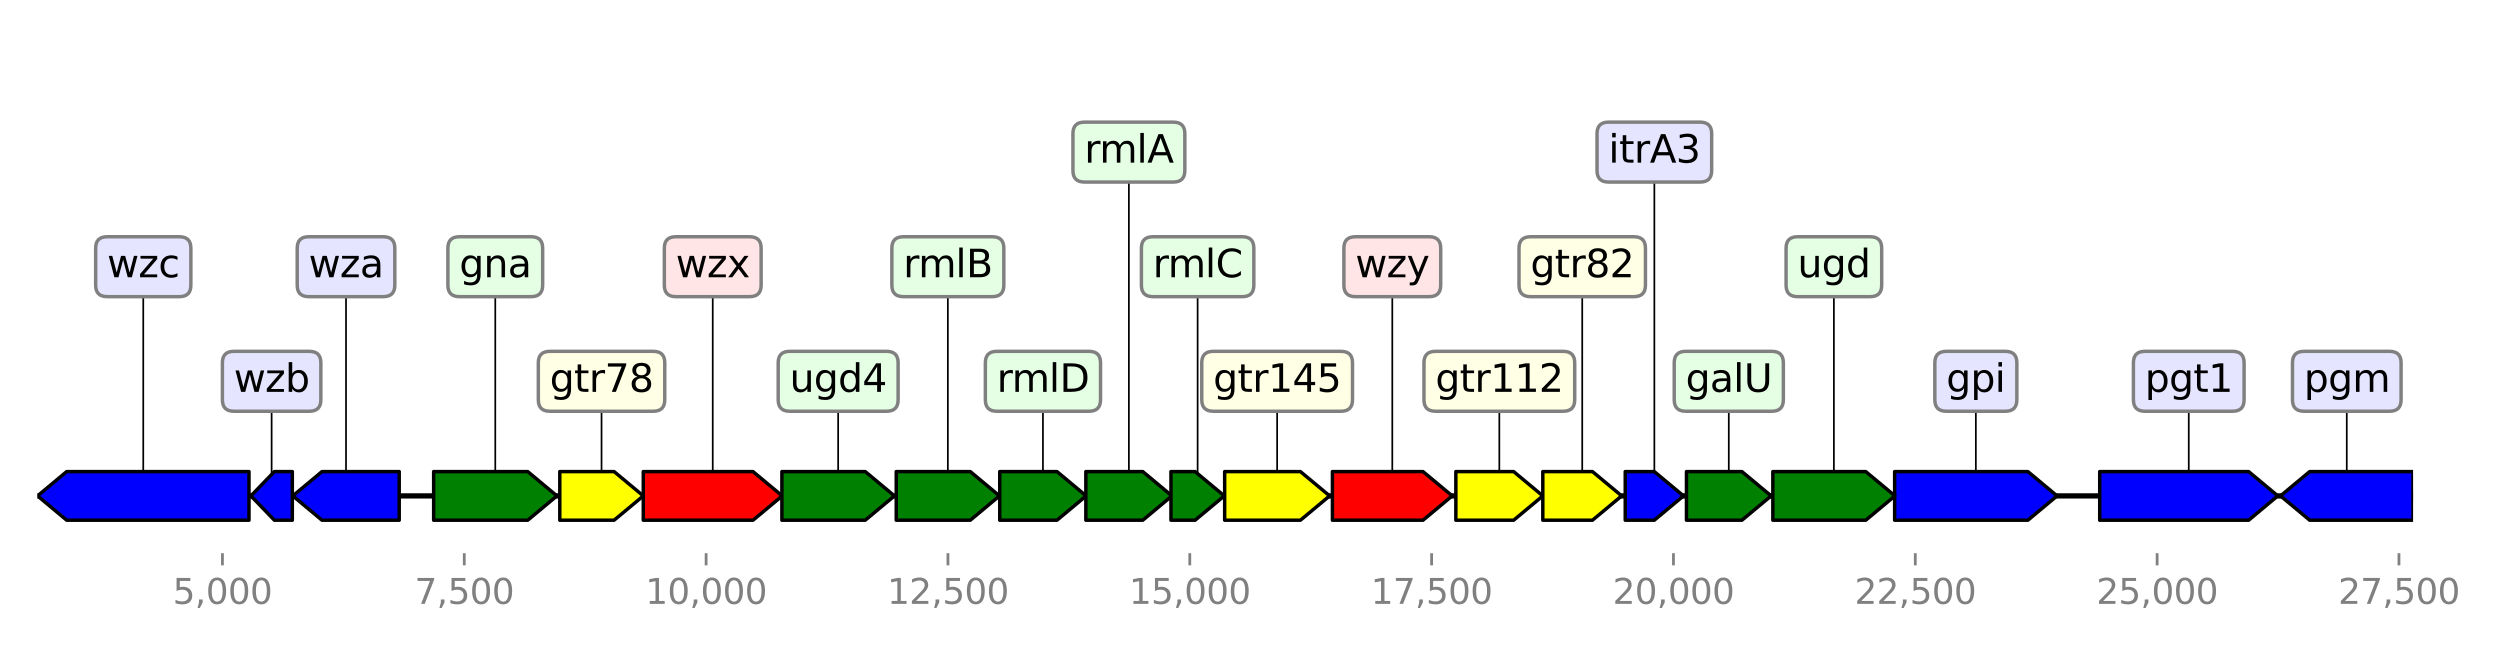 <?xml version="1.0" encoding="utf-8" standalone="no"?>
<!DOCTYPE svg PUBLIC "-//W3C//DTD SVG 1.1//EN"
  "http://www.w3.org/Graphics/SVG/1.1/DTD/svg11.dtd">
<svg height="187.2pt" version="1.1" viewBox="0 0 720 187.2" width="720pt" xmlns="http://www.w3.org/2000/svg" xmlns:xlink="http://www.w3.org/1999/xlink">
 <defs>
  <style type="text/css">*{stroke-linecap:butt;stroke-linejoin:round;}</style>
 </defs>
 <g id="figure_1">
  <g id="patch_1">
   <path d="M 0 187.2 
L 720 187.2 
L 720 0 
L 0 0 
z
" style="fill:#ffffff;"/>
  </g>
  <g id="axes_1">
   <g id="line2d_1">
    <path clip-path="url(#p42f3544dbc)" d="M 10.8 142.818 
L 694.963 142.818 
" style="fill:none;stroke:#000000;stroke-linecap:square;stroke-width:1.5;"/>
   </g>
   <g id="line2d_2">
    <path clip-path="url(#p42f3544dbc)" d="M 41.259 76.809 
L 41.259 142.818 
" style="fill:none;stroke:#000000;stroke-linecap:square;stroke-width:0.5;"/>
   </g>
   <g id="line2d_3">
    <path clip-path="url(#p42f3544dbc)" d="M 630.362 109.813 
L 630.362 142.818 
" style="fill:none;stroke:#000000;stroke-linecap:square;stroke-width:0.5;"/>
   </g>
   <g id="line2d_4">
    <path clip-path="url(#p42f3544dbc)" d="M 569.043 109.813 
L 569.043 142.818 
" style="fill:none;stroke:#000000;stroke-linecap:square;stroke-width:0.5;"/>
   </g>
   <g id="line2d_5">
    <path clip-path="url(#p42f3544dbc)" d="M 205.268 76.809 
L 205.268 142.818 
" style="fill:none;stroke:#000000;stroke-linecap:square;stroke-width:0.5;"/>
   </g>
   <g id="line2d_6">
    <path clip-path="url(#p42f3544dbc)" d="M 675.871 109.813 
L 675.871 142.818 
" style="fill:none;stroke:#000000;stroke-linecap:square;stroke-width:0.5;"/>
   </g>
   <g id="line2d_7">
    <path clip-path="url(#p42f3544dbc)" d="M 142.64 76.809 
L 142.64 142.818 
" style="fill:none;stroke:#000000;stroke-linecap:square;stroke-width:0.5;"/>
   </g>
   <g id="line2d_8">
    <path clip-path="url(#p42f3544dbc)" d="M 528.16 76.809 
L 528.16 142.818 
" style="fill:none;stroke:#000000;stroke-linecap:square;stroke-width:0.5;"/>
   </g>
   <g id="line2d_9">
    <path clip-path="url(#p42f3544dbc)" d="M 400.981 76.809 
L 400.981 142.818 
" style="fill:none;stroke:#000000;stroke-linecap:square;stroke-width:0.5;"/>
   </g>
   <g id="line2d_10">
    <path clip-path="url(#p42f3544dbc)" d="M 241.388 109.813 
L 241.388 142.818 
" style="fill:none;stroke:#000000;stroke-linecap:square;stroke-width:0.5;"/>
   </g>
   <g id="line2d_11">
    <path clip-path="url(#p42f3544dbc)" d="M 99.652 76.809 
L 99.652 142.818 
" style="fill:none;stroke:#000000;stroke-linecap:square;stroke-width:0.5;"/>
   </g>
   <g id="line2d_12">
    <path clip-path="url(#p42f3544dbc)" d="M 367.814 109.813 
L 367.814 142.818 
" style="fill:none;stroke:#000000;stroke-linecap:square;stroke-width:0.5;"/>
   </g>
   <g id="line2d_13">
    <path clip-path="url(#p42f3544dbc)" d="M 272.98 76.809 
L 272.98 142.818 
" style="fill:none;stroke:#000000;stroke-linecap:square;stroke-width:0.5;"/>
   </g>
   <g id="line2d_14">
    <path clip-path="url(#p42f3544dbc)" d="M 431.807 109.813 
L 431.807 142.818 
" style="fill:none;stroke:#000000;stroke-linecap:square;stroke-width:0.5;"/>
   </g>
   <g id="line2d_15">
    <path clip-path="url(#p42f3544dbc)" d="M 300.366 109.813 
L 300.366 142.818 
" style="fill:none;stroke:#000000;stroke-linecap:square;stroke-width:0.5;"/>
   </g>
   <g id="line2d_16">
    <path clip-path="url(#p42f3544dbc)" d="M 325.119 43.804 
L 325.119 142.818 
" style="fill:none;stroke:#000000;stroke-linecap:square;stroke-width:0.5;"/>
   </g>
   <g id="line2d_17">
    <path clip-path="url(#p42f3544dbc)" d="M 497.89 109.813 
L 497.89 142.818 
" style="fill:none;stroke:#000000;stroke-linecap:square;stroke-width:0.5;"/>
   </g>
   <g id="line2d_18">
    <path clip-path="url(#p42f3544dbc)" d="M 173.243 109.813 
L 173.243 142.818 
" style="fill:none;stroke:#000000;stroke-linecap:square;stroke-width:0.5;"/>
   </g>
   <g id="line2d_19">
    <path clip-path="url(#p42f3544dbc)" d="M 455.683 76.809 
L 455.683 142.818 
" style="fill:none;stroke:#000000;stroke-linecap:square;stroke-width:0.5;"/>
   </g>
   <g id="line2d_20">
    <path clip-path="url(#p42f3544dbc)" d="M 476.452 43.804 
L 476.452 142.818 
" style="fill:none;stroke:#000000;stroke-linecap:square;stroke-width:0.5;"/>
   </g>
   <g id="line2d_21">
    <path clip-path="url(#p42f3544dbc)" d="M 344.914 76.809 
L 344.914 142.818 
" style="fill:none;stroke:#000000;stroke-linecap:square;stroke-width:0.5;"/>
   </g>
   <g id="line2d_22">
    <path clip-path="url(#p42f3544dbc)" d="M 78.228 109.813 
L 78.228 142.818 
" style="fill:none;stroke:#000000;stroke-linecap:square;stroke-width:0.5;"/>
   </g>
   <g id="patch_2">
    <path clip-path="url(#p42f3544dbc)" d="M 71.709 149.818 
Q 45.457 149.818 19.205 149.818 
L 19.205 149.818 
Q 15.007 146.318 10.808 142.818 
Q 15.007 139.318 19.205 135.818 
L 19.205 135.818 
Q 45.457 135.818 71.709 135.818 
L 71.709 149.818 
z
" style="fill:#0000ff;stroke:#000000;stroke-linecap:round;"/>
   </g>
   <g id="patch_3">
    <path clip-path="url(#p42f3544dbc)" d="M 604.718 135.818 
Q 626.163 135.818 647.608 135.818 
L 647.608 135.818 
Q 651.807 139.318 656.007 142.818 
Q 651.807 146.318 647.608 149.818 
L 647.608 149.818 
Q 626.163 149.818 604.718 149.818 
L 604.718 135.818 
z
" style="fill:#0000ff;stroke:#000000;stroke-linecap:round;"/>
   </g>
   <g id="patch_4">
    <path clip-path="url(#p42f3544dbc)" d="M 545.655 135.818 
Q 564.842 135.818 584.029 135.818 
L 584.029 135.818 
Q 588.23 139.318 592.431 142.818 
Q 588.23 146.318 584.029 149.818 
L 584.029 149.818 
Q 564.842 149.818 545.655 149.818 
L 545.655 135.818 
z
" style="fill:#0000ff;stroke:#000000;stroke-linecap:round;"/>
   </g>
   <g id="patch_5">
    <path clip-path="url(#p42f3544dbc)" d="M 185.265 135.818 
Q 201.065 135.818 216.866 135.818 
L 216.866 135.818 
Q 221.069 139.318 225.271 142.818 
Q 221.069 146.318 216.866 149.818 
L 216.866 149.818 
Q 201.065 149.818 185.265 149.818 
L 185.265 135.818 
z
" style="fill:#ff0000;stroke:#000000;stroke-linecap:round;"/>
   </g>
   <g id="patch_6">
    <path clip-path="url(#p42f3544dbc)" d="M 694.955 149.818 
Q 680.071 149.818 665.187 149.818 
L 665.187 149.818 
Q 660.987 146.318 656.787 142.818 
Q 660.987 139.318 665.187 135.818 
L 665.187 135.818 
Q 680.071 135.818 694.955 135.818 
L 694.955 149.818 
z
" style="fill:#0000ff;stroke:#000000;stroke-linecap:round;"/>
   </g>
   <g id="patch_7">
    <path clip-path="url(#p42f3544dbc)" d="M 124.893 135.818 
Q 138.439 135.818 151.985 135.818 
L 151.985 135.818 
Q 156.186 139.318 160.386 142.818 
Q 156.186 146.318 151.985 149.818 
L 151.985 149.818 
Q 138.439 149.818 124.893 149.818 
L 124.893 135.818 
z
" style="fill:#008000;stroke:#000000;stroke-linecap:round;"/>
   </g>
   <g id="patch_8">
    <path clip-path="url(#p42f3544dbc)" d="M 510.58 135.818 
Q 523.96 135.818 537.34 135.818 
L 537.34 135.818 
Q 541.539 139.318 545.739 142.818 
Q 541.539 146.318 537.34 149.818 
L 537.34 149.818 
Q 523.96 149.818 510.58 149.818 
L 510.58 135.818 
z
" style="fill:#008000;stroke:#000000;stroke-linecap:round;"/>
   </g>
   <g id="patch_9">
    <path clip-path="url(#p42f3544dbc)" d="M 383.736 135.818 
Q 396.781 135.818 409.827 135.818 
L 409.827 135.818 
Q 414.026 139.318 418.226 142.818 
Q 414.026 146.318 409.827 149.818 
L 409.827 149.818 
Q 396.781 149.818 383.736 149.818 
L 383.736 135.818 
z
" style="fill:#ff0000;stroke:#000000;stroke-linecap:round;"/>
   </g>
   <g id="patch_10">
    <path clip-path="url(#p42f3544dbc)" d="M 225.187 135.818 
Q 237.189 135.818 249.191 135.818 
L 249.191 135.818 
Q 253.39 139.318 257.588 142.818 
Q 253.39 146.318 249.191 149.818 
L 249.191 149.818 
Q 237.189 149.818 225.187 149.818 
L 225.187 135.818 
z
" style="fill:#008000;stroke:#000000;stroke-linecap:round;"/>
   </g>
   <g id="patch_11">
    <path clip-path="url(#p42f3544dbc)" d="M 114.975 149.818 
Q 103.852 149.818 92.728 149.818 
L 92.728 149.818 
Q 88.529 146.318 84.33 142.818 
Q 88.529 139.318 92.728 135.818 
L 92.728 135.818 
Q 103.852 135.818 114.975 135.818 
L 114.975 149.818 
z
" style="fill:#0000ff;stroke:#000000;stroke-linecap:round;"/>
   </g>
   <g id="patch_12">
    <path clip-path="url(#p42f3544dbc)" d="M 352.7 135.818 
Q 363.613 135.818 374.526 135.818 
L 374.526 135.818 
Q 378.727 139.318 382.928 142.818 
Q 378.727 146.318 374.526 149.818 
L 374.526 149.818 
Q 363.613 149.818 352.7 149.818 
L 352.7 135.818 
z
" style="fill:#ffff00;stroke:#000000;stroke-linecap:round;"/>
   </g>
   <g id="patch_13">
    <path clip-path="url(#p42f3544dbc)" d="M 258.117 135.818 
Q 268.78 135.818 279.443 135.818 
L 279.443 135.818 
Q 283.643 139.318 287.843 142.818 
Q 283.643 146.318 279.443 149.818 
L 279.443 149.818 
Q 268.78 149.818 258.117 149.818 
L 258.117 135.818 
z
" style="fill:#008000;stroke:#000000;stroke-linecap:round;"/>
   </g>
   <g id="patch_14">
    <path clip-path="url(#p42f3544dbc)" d="M 419.285 135.818 
Q 427.608 135.818 435.932 135.818 
L 435.932 135.818 
Q 440.131 139.318 444.33 142.818 
Q 440.131 146.318 435.932 149.818 
L 435.932 149.818 
Q 427.608 149.818 419.285 149.818 
L 419.285 135.818 
z
" style="fill:#ffff00;stroke:#000000;stroke-linecap:round;"/>
   </g>
   <g id="patch_15">
    <path clip-path="url(#p42f3544dbc)" d="M 287.927 135.818 
Q 296.168 135.818 304.408 135.818 
L 304.408 135.818 
Q 308.607 139.318 312.806 142.818 
Q 308.607 146.318 304.408 149.818 
L 304.408 149.818 
Q 296.168 149.818 287.927 149.818 
L 287.927 135.818 
z
" style="fill:#008000;stroke:#000000;stroke-linecap:round;"/>
   </g>
   <g id="patch_16">
    <path clip-path="url(#p42f3544dbc)" d="M 312.722 135.818 
Q 320.92 135.818 329.118 135.818 
L 329.118 135.818 
Q 333.317 139.318 337.517 142.818 
Q 333.317 146.318 329.118 149.818 
L 329.118 149.818 
Q 320.92 149.818 312.722 149.818 
L 312.722 135.818 
z
" style="fill:#008000;stroke:#000000;stroke-linecap:round;"/>
   </g>
   <g id="patch_17">
    <path clip-path="url(#p42f3544dbc)" d="M 485.702 135.818 
Q 493.69 135.818 501.678 135.818 
L 501.678 135.818 
Q 505.879 139.318 510.079 142.818 
Q 505.879 146.318 501.678 149.818 
L 501.678 149.818 
Q 493.69 149.818 485.702 149.818 
L 485.702 135.818 
z
" style="fill:#008000;stroke:#000000;stroke-linecap:round;"/>
   </g>
   <g id="patch_18">
    <path clip-path="url(#p42f3544dbc)" d="M 161.222 135.818 
Q 169.042 135.818 176.862 135.818 
L 176.862 135.818 
Q 181.063 139.318 185.265 142.818 
Q 181.063 146.318 176.862 149.818 
L 176.862 149.818 
Q 169.042 149.818 161.222 149.818 
L 161.222 135.818 
z
" style="fill:#ffff00;stroke:#000000;stroke-linecap:round;"/>
   </g>
   <g id="patch_19">
    <path clip-path="url(#p42f3544dbc)" d="M 444.33 135.818 
Q 451.483 135.818 458.635 135.818 
L 458.635 135.818 
Q 462.835 139.318 467.036 142.818 
Q 462.835 146.318 458.635 149.818 
L 458.635 149.818 
Q 451.483 149.818 444.33 149.818 
L 444.33 135.818 
z
" style="fill:#ffff00;stroke:#000000;stroke-linecap:round;"/>
   </g>
   <g id="patch_20">
    <path clip-path="url(#p42f3544dbc)" d="M 468.067 135.818 
Q 472.253 135.818 476.44 135.818 
L 476.44 135.818 
Q 480.639 139.318 484.838 142.818 
Q 480.639 146.318 476.44 149.818 
L 476.44 149.818 
Q 472.253 149.818 468.067 149.818 
L 468.067 135.818 
z
" style="fill:#0000ff;stroke:#000000;stroke-linecap:round;"/>
   </g>
   <g id="patch_21">
    <path clip-path="url(#p42f3544dbc)" d="M 337.238 135.818 
Q 340.714 135.818 344.19 135.818 
L 344.19 135.818 
Q 348.39 139.318 352.589 142.818 
Q 348.39 146.318 344.19 149.818 
L 344.19 149.818 
Q 340.714 149.818 337.238 149.818 
L 337.238 135.818 
z
" style="fill:#008000;stroke:#000000;stroke-linecap:round;"/>
   </g>
   <g id="patch_22">
    <path clip-path="url(#p42f3544dbc)" d="M 84.19 149.818 
Q 81.604 149.818 79.017 149.818 
L 79.017 149.818 
Q 75.642 146.318 72.266 142.818 
Q 75.642 139.318 79.017 135.818 
L 79.017 135.818 
Q 81.604 135.818 84.19 135.818 
L 84.19 149.818 
z
" style="fill:#0000ff;stroke:#000000;stroke-linecap:round;"/>
   </g>
   <g id="matplotlib.axis_1">
    <g id="xtick_1">
     <g id="line2d_23">
      <defs>
       <path d="M 0 0 
L 0 3.5 
" id="m1ce7885d7c" style="stroke:#808080;stroke-width:0.8;"/>
      </defs>
      <g>
       <use style="fill:#808080;stroke:#808080;stroke-width:0.8;" x="64.062" xlink:href="#m1ce7885d7c" y="159.32"/>
      </g>
     </g>
     <g id="text_1">
      <!-- 5,000 -->
      <g style="fill:#808080;" transform="translate(49.748 173.918)scale(0.1 -0.1)">
       <defs>
        <path d="M 691 4666 
L 3169 4666 
L 3169 4134 
L 1269 4134 
L 1269 2991 
Q 1406 3038 1543 3061 
Q 1681 3084 1819 3084 
Q 2600 3084 3056 2656 
Q 3513 2228 3513 1497 
Q 3513 744 3044 326 
Q 2575 -91 1722 -91 
Q 1428 -91 1123 -41 
Q 819 9 494 109 
L 494 744 
Q 775 591 1075 516 
Q 1375 441 1709 441 
Q 2250 441 2565 725 
Q 2881 1009 2881 1497 
Q 2881 1984 2565 2268 
Q 2250 2553 1709 2553 
Q 1456 2553 1204 2497 
Q 953 2441 691 2322 
L 691 4666 
z
" id="DejaVuSans-35" transform="scale(0.016)"/>
        <path d="M 750 794 
L 1409 794 
L 1409 256 
L 897 -744 
L 494 -744 
L 750 256 
L 750 794 
z
" id="DejaVuSans-2c" transform="scale(0.016)"/>
        <path d="M 2034 4250 
Q 1547 4250 1301 3770 
Q 1056 3291 1056 2328 
Q 1056 1369 1301 889 
Q 1547 409 2034 409 
Q 2525 409 2770 889 
Q 3016 1369 3016 2328 
Q 3016 3291 2770 3770 
Q 2525 4250 2034 4250 
z
M 2034 4750 
Q 2819 4750 3233 4129 
Q 3647 3509 3647 2328 
Q 3647 1150 3233 529 
Q 2819 -91 2034 -91 
Q 1250 -91 836 529 
Q 422 1150 422 2328 
Q 422 3509 836 4129 
Q 1250 4750 2034 4750 
z
" id="DejaVuSans-30" transform="scale(0.016)"/>
       </defs>
       <use xlink:href="#DejaVuSans-35"/>
       <use x="63.623" xlink:href="#DejaVuSans-2c"/>
       <use x="95.41" xlink:href="#DejaVuSans-30"/>
       <use x="159.033" xlink:href="#DejaVuSans-30"/>
       <use x="222.656" xlink:href="#DejaVuSans-30"/>
      </g>
     </g>
    </g>
    <g id="xtick_2">
     <g id="line2d_24">
      <g>
       <use style="fill:#808080;stroke:#808080;stroke-width:0.8;" x="133.711" xlink:href="#m1ce7885d7c" y="159.32"/>
      </g>
     </g>
     <g id="text_2">
      <!-- 7,500 -->
      <g style="fill:#808080;" transform="translate(119.397 173.918)scale(0.1 -0.1)">
       <defs>
        <path d="M 525 4666 
L 3525 4666 
L 3525 4397 
L 1831 0 
L 1172 0 
L 2766 4134 
L 525 4134 
L 525 4666 
z
" id="DejaVuSans-37" transform="scale(0.016)"/>
       </defs>
       <use xlink:href="#DejaVuSans-37"/>
       <use x="63.623" xlink:href="#DejaVuSans-2c"/>
       <use x="95.41" xlink:href="#DejaVuSans-35"/>
       <use x="159.033" xlink:href="#DejaVuSans-30"/>
       <use x="222.656" xlink:href="#DejaVuSans-30"/>
      </g>
     </g>
    </g>
    <g id="xtick_3">
     <g id="line2d_25">
      <g>
       <use style="fill:#808080;stroke:#808080;stroke-width:0.8;" x="203.359" xlink:href="#m1ce7885d7c" y="159.32"/>
      </g>
     </g>
     <g id="text_3">
      <!-- 10,000 -->
      <g style="fill:#808080;" transform="translate(185.864 173.918)scale(0.1 -0.1)">
       <defs>
        <path d="M 794 531 
L 1825 531 
L 1825 4091 
L 703 3866 
L 703 4441 
L 1819 4666 
L 2450 4666 
L 2450 531 
L 3481 531 
L 3481 0 
L 794 0 
L 794 531 
z
" id="DejaVuSans-31" transform="scale(0.016)"/>
       </defs>
       <use xlink:href="#DejaVuSans-31"/>
       <use x="63.623" xlink:href="#DejaVuSans-30"/>
       <use x="127.246" xlink:href="#DejaVuSans-2c"/>
       <use x="159.033" xlink:href="#DejaVuSans-30"/>
       <use x="222.656" xlink:href="#DejaVuSans-30"/>
       <use x="286.279" xlink:href="#DejaVuSans-30"/>
      </g>
     </g>
    </g>
    <g id="xtick_4">
     <g id="line2d_26">
      <g>
       <use style="fill:#808080;stroke:#808080;stroke-width:0.8;" x="273.008" xlink:href="#m1ce7885d7c" y="159.32"/>
      </g>
     </g>
     <g id="text_4">
      <!-- 12,500 -->
      <g style="fill:#808080;" transform="translate(255.513 173.918)scale(0.1 -0.1)">
       <defs>
        <path d="M 1228 531 
L 3431 531 
L 3431 0 
L 469 0 
L 469 531 
Q 828 903 1448 1529 
Q 2069 2156 2228 2338 
Q 2531 2678 2651 2914 
Q 2772 3150 2772 3378 
Q 2772 3750 2511 3984 
Q 2250 4219 1831 4219 
Q 1534 4219 1204 4116 
Q 875 4013 500 3803 
L 500 4441 
Q 881 4594 1212 4672 
Q 1544 4750 1819 4750 
Q 2544 4750 2975 4387 
Q 3406 4025 3406 3419 
Q 3406 3131 3298 2873 
Q 3191 2616 2906 2266 
Q 2828 2175 2409 1742 
Q 1991 1309 1228 531 
z
" id="DejaVuSans-32" transform="scale(0.016)"/>
       </defs>
       <use xlink:href="#DejaVuSans-31"/>
       <use x="63.623" xlink:href="#DejaVuSans-32"/>
       <use x="127.246" xlink:href="#DejaVuSans-2c"/>
       <use x="159.033" xlink:href="#DejaVuSans-35"/>
       <use x="222.656" xlink:href="#DejaVuSans-30"/>
       <use x="286.279" xlink:href="#DejaVuSans-30"/>
      </g>
     </g>
    </g>
    <g id="xtick_5">
     <g id="line2d_27">
      <g>
       <use style="fill:#808080;stroke:#808080;stroke-width:0.8;" x="342.657" xlink:href="#m1ce7885d7c" y="159.32"/>
      </g>
     </g>
     <g id="text_5">
      <!-- 15,000 -->
      <g style="fill:#808080;" transform="translate(325.162 173.918)scale(0.1 -0.1)">
       <use xlink:href="#DejaVuSans-31"/>
       <use x="63.623" xlink:href="#DejaVuSans-35"/>
       <use x="127.246" xlink:href="#DejaVuSans-2c"/>
       <use x="159.033" xlink:href="#DejaVuSans-30"/>
       <use x="222.656" xlink:href="#DejaVuSans-30"/>
       <use x="286.279" xlink:href="#DejaVuSans-30"/>
      </g>
     </g>
    </g>
    <g id="xtick_6">
     <g id="line2d_28">
      <g>
       <use style="fill:#808080;stroke:#808080;stroke-width:0.8;" x="412.306" xlink:href="#m1ce7885d7c" y="159.32"/>
      </g>
     </g>
     <g id="text_6">
      <!-- 17,500 -->
      <g style="fill:#808080;" transform="translate(394.81 173.918)scale(0.1 -0.1)">
       <use xlink:href="#DejaVuSans-31"/>
       <use x="63.623" xlink:href="#DejaVuSans-37"/>
       <use x="127.246" xlink:href="#DejaVuSans-2c"/>
       <use x="159.033" xlink:href="#DejaVuSans-35"/>
       <use x="222.656" xlink:href="#DejaVuSans-30"/>
       <use x="286.279" xlink:href="#DejaVuSans-30"/>
      </g>
     </g>
    </g>
    <g id="xtick_7">
     <g id="line2d_29">
      <g>
       <use style="fill:#808080;stroke:#808080;stroke-width:0.8;" x="481.955" xlink:href="#m1ce7885d7c" y="159.32"/>
      </g>
     </g>
     <g id="text_7">
      <!-- 20,000 -->
      <g style="fill:#808080;" transform="translate(464.459 173.918)scale(0.1 -0.1)">
       <use xlink:href="#DejaVuSans-32"/>
       <use x="63.623" xlink:href="#DejaVuSans-30"/>
       <use x="127.246" xlink:href="#DejaVuSans-2c"/>
       <use x="159.033" xlink:href="#DejaVuSans-30"/>
       <use x="222.656" xlink:href="#DejaVuSans-30"/>
       <use x="286.279" xlink:href="#DejaVuSans-30"/>
      </g>
     </g>
    </g>
    <g id="xtick_8">
     <g id="line2d_30">
      <g>
       <use style="fill:#808080;stroke:#808080;stroke-width:0.8;" x="551.603" xlink:href="#m1ce7885d7c" y="159.32"/>
      </g>
     </g>
     <g id="text_8">
      <!-- 22,500 -->
      <g style="fill:#808080;" transform="translate(534.108 173.918)scale(0.1 -0.1)">
       <use xlink:href="#DejaVuSans-32"/>
       <use x="63.623" xlink:href="#DejaVuSans-32"/>
       <use x="127.246" xlink:href="#DejaVuSans-2c"/>
       <use x="159.033" xlink:href="#DejaVuSans-35"/>
       <use x="222.656" xlink:href="#DejaVuSans-30"/>
       <use x="286.279" xlink:href="#DejaVuSans-30"/>
      </g>
     </g>
    </g>
    <g id="xtick_9">
     <g id="line2d_31">
      <g>
       <use style="fill:#808080;stroke:#808080;stroke-width:0.8;" x="621.252" xlink:href="#m1ce7885d7c" y="159.32"/>
      </g>
     </g>
     <g id="text_9">
      <!-- 25,000 -->
      <g style="fill:#808080;" transform="translate(603.757 173.918)scale(0.1 -0.1)">
       <use xlink:href="#DejaVuSans-32"/>
       <use x="63.623" xlink:href="#DejaVuSans-35"/>
       <use x="127.246" xlink:href="#DejaVuSans-2c"/>
       <use x="159.033" xlink:href="#DejaVuSans-30"/>
       <use x="222.656" xlink:href="#DejaVuSans-30"/>
       <use x="286.279" xlink:href="#DejaVuSans-30"/>
      </g>
     </g>
    </g>
    <g id="xtick_10">
     <g id="line2d_32">
      <g>
       <use style="fill:#808080;stroke:#808080;stroke-width:0.8;" x="690.901" xlink:href="#m1ce7885d7c" y="159.32"/>
      </g>
     </g>
     <g id="text_10">
      <!-- 27,500 -->
      <g style="fill:#808080;" transform="translate(673.406 173.918)scale(0.1 -0.1)">
       <use xlink:href="#DejaVuSans-32"/>
       <use x="63.623" xlink:href="#DejaVuSans-37"/>
       <use x="127.246" xlink:href="#DejaVuSans-2c"/>
       <use x="159.033" xlink:href="#DejaVuSans-35"/>
       <use x="222.656" xlink:href="#DejaVuSans-30"/>
       <use x="286.279" xlink:href="#DejaVuSans-30"/>
      </g>
     </g>
    </g>
   </g>
   <g id="linkto_wzc">
    <g id="patch_23">
     <a xlink:href="wzc">
      <path d="M 30.85 85.432 
L 51.668 85.432 
Q 54.968 85.432 54.968 82.132 
L 54.968 71.486 
Q 54.968 68.186 51.668 68.186 
L 30.85 68.186 
Q 27.55 68.186 27.55 71.486 
L 27.55 82.132 
Q 27.55 85.432 30.85 85.432 
z
" style="fill:#e5e5ff;stroke:#808080;stroke-linejoin:miter;"/>
     </a>
    </g>
    <!-- wzc -->
    <g transform="translate(30.85 79.844)scale(0.11 -0.11)">
     <defs>
      <path d="M 269 3500 
L 844 3500 
L 1563 769 
L 2278 3500 
L 2956 3500 
L 3675 769 
L 4391 3500 
L 4966 3500 
L 4050 0 
L 3372 0 
L 2619 2869 
L 1863 0 
L 1184 0 
L 269 3500 
z
" id="DejaVuSans-77" transform="scale(0.016)"/>
      <path d="M 353 3500 
L 3084 3500 
L 3084 2975 
L 922 459 
L 3084 459 
L 3084 0 
L 275 0 
L 275 525 
L 2438 3041 
L 353 3041 
L 353 3500 
z
" id="DejaVuSans-7a" transform="scale(0.016)"/>
      <path d="M 3122 3366 
L 3122 2828 
Q 2878 2963 2633 3030 
Q 2388 3097 2138 3097 
Q 1578 3097 1268 2742 
Q 959 2388 959 1747 
Q 959 1106 1268 751 
Q 1578 397 2138 397 
Q 2388 397 2633 464 
Q 2878 531 3122 666 
L 3122 134 
Q 2881 22 2623 -34 
Q 2366 -91 2075 -91 
Q 1284 -91 818 406 
Q 353 903 353 1747 
Q 353 2603 823 3093 
Q 1294 3584 2113 3584 
Q 2378 3584 2631 3529 
Q 2884 3475 3122 3366 
z
" id="DejaVuSans-63" transform="scale(0.016)"/>
     </defs>
     <use xlink:href="#DejaVuSans-77"/>
     <use x="81.787" xlink:href="#DejaVuSans-7a"/>
     <use x="134.277" xlink:href="#DejaVuSans-63"/>
    </g>
   </g>
   <g id="linkto_pgt1">
    <g id="patch_24">
     <a xlink:href="pgt1">
      <path d="M 617.723 118.436 
L 643.001 118.436 
Q 646.301 118.436 646.301 115.136 
L 646.301 104.49 
Q 646.301 101.19 643.001 101.19 
L 617.723 101.19 
Q 614.423 101.19 614.423 104.49 
L 614.423 115.136 
Q 614.423 118.436 617.723 118.436 
z
" style="fill:#e5e5ff;stroke:#808080;stroke-linejoin:miter;"/>
     </a>
    </g>
    <!-- pgt1 -->
    <g transform="translate(617.723 112.849)scale(0.11 -0.11)">
     <defs>
      <path d="M 1159 525 
L 1159 -1331 
L 581 -1331 
L 581 3500 
L 1159 3500 
L 1159 2969 
Q 1341 3281 1617 3432 
Q 1894 3584 2278 3584 
Q 2916 3584 3314 3078 
Q 3713 2572 3713 1747 
Q 3713 922 3314 415 
Q 2916 -91 2278 -91 
Q 1894 -91 1617 61 
Q 1341 213 1159 525 
z
M 3116 1747 
Q 3116 2381 2855 2742 
Q 2594 3103 2138 3103 
Q 1681 3103 1420 2742 
Q 1159 2381 1159 1747 
Q 1159 1113 1420 752 
Q 1681 391 2138 391 
Q 2594 391 2855 752 
Q 3116 1113 3116 1747 
z
" id="DejaVuSans-70" transform="scale(0.016)"/>
      <path d="M 2906 1791 
Q 2906 2416 2648 2759 
Q 2391 3103 1925 3103 
Q 1463 3103 1205 2759 
Q 947 2416 947 1791 
Q 947 1169 1205 825 
Q 1463 481 1925 481 
Q 2391 481 2648 825 
Q 2906 1169 2906 1791 
z
M 3481 434 
Q 3481 -459 3084 -895 
Q 2688 -1331 1869 -1331 
Q 1566 -1331 1297 -1286 
Q 1028 -1241 775 -1147 
L 775 -588 
Q 1028 -725 1275 -790 
Q 1522 -856 1778 -856 
Q 2344 -856 2625 -561 
Q 2906 -266 2906 331 
L 2906 616 
Q 2728 306 2450 153 
Q 2172 0 1784 0 
Q 1141 0 747 490 
Q 353 981 353 1791 
Q 353 2603 747 3093 
Q 1141 3584 1784 3584 
Q 2172 3584 2450 3431 
Q 2728 3278 2906 2969 
L 2906 3500 
L 3481 3500 
L 3481 434 
z
" id="DejaVuSans-67" transform="scale(0.016)"/>
      <path d="M 1172 4494 
L 1172 3500 
L 2356 3500 
L 2356 3053 
L 1172 3053 
L 1172 1153 
Q 1172 725 1289 603 
Q 1406 481 1766 481 
L 2356 481 
L 2356 0 
L 1766 0 
Q 1100 0 847 248 
Q 594 497 594 1153 
L 594 3053 
L 172 3053 
L 172 3500 
L 594 3500 
L 594 4494 
L 1172 4494 
z
" id="DejaVuSans-74" transform="scale(0.016)"/>
     </defs>
     <use xlink:href="#DejaVuSans-70"/>
     <use x="63.477" xlink:href="#DejaVuSans-67"/>
     <use x="126.953" xlink:href="#DejaVuSans-74"/>
     <use x="166.162" xlink:href="#DejaVuSans-31"/>
    </g>
   </g>
   <g id="linkto_gpi">
    <g id="patch_25">
     <a xlink:href="gpi">
      <path d="M 560.532 118.436 
L 577.555 118.436 
Q 580.855 118.436 580.855 115.136 
L 580.855 104.49 
Q 580.855 101.19 577.555 101.19 
L 560.532 101.19 
Q 557.232 101.19 557.232 104.49 
L 557.232 115.136 
Q 557.232 118.436 560.532 118.436 
z
" style="fill:#e5e5ff;stroke:#808080;stroke-linejoin:miter;"/>
     </a>
    </g>
    <!-- gpi -->
    <g transform="translate(560.532 112.849)scale(0.11 -0.11)">
     <defs>
      <path d="M 603 3500 
L 1178 3500 
L 1178 0 
L 603 0 
L 603 3500 
z
M 603 4863 
L 1178 4863 
L 1178 4134 
L 603 4134 
L 603 4863 
z
" id="DejaVuSans-69" transform="scale(0.016)"/>
     </defs>
     <use xlink:href="#DejaVuSans-67"/>
     <use x="63.477" xlink:href="#DejaVuSans-70"/>
     <use x="126.953" xlink:href="#DejaVuSans-69"/>
    </g>
   </g>
   <g id="linkto_wzx">
    <g id="patch_26">
     <a xlink:href="wzx">
      <path d="M 194.628 85.432 
L 215.908 85.432 
Q 219.208 85.432 219.208 82.132 
L 219.208 71.486 
Q 219.208 68.186 215.908 68.186 
L 194.628 68.186 
Q 191.328 68.186 191.328 71.486 
L 191.328 82.132 
Q 191.328 85.432 194.628 85.432 
z
" style="fill:#ffe5e5;stroke:#808080;stroke-linejoin:miter;"/>
     </a>
    </g>
    <!-- wzx -->
    <g transform="translate(194.628 79.844)scale(0.11 -0.11)">
     <defs>
      <path d="M 3513 3500 
L 2247 1797 
L 3578 0 
L 2900 0 
L 1881 1375 
L 863 0 
L 184 0 
L 1544 1831 
L 300 3500 
L 978 3500 
L 1906 2253 
L 2834 3500 
L 3513 3500 
z
" id="DejaVuSans-78" transform="scale(0.016)"/>
     </defs>
     <use xlink:href="#DejaVuSans-77"/>
     <use x="81.787" xlink:href="#DejaVuSans-7a"/>
     <use x="134.277" xlink:href="#DejaVuSans-78"/>
    </g>
   </g>
   <g id="linkto_pgm">
    <g id="patch_27">
     <a xlink:href="pgm">
      <path d="M 663.53 118.436 
L 688.211 118.436 
Q 691.511 118.436 691.511 115.136 
L 691.511 104.49 
Q 691.511 101.19 688.211 101.19 
L 663.53 101.19 
Q 660.23 101.19 660.23 104.49 
L 660.23 115.136 
Q 660.23 118.436 663.53 118.436 
z
" style="fill:#e5e5ff;stroke:#808080;stroke-linejoin:miter;"/>
     </a>
    </g>
    <!-- pgm -->
    <g transform="translate(663.53 112.849)scale(0.11 -0.11)">
     <defs>
      <path d="M 3328 2828 
Q 3544 3216 3844 3400 
Q 4144 3584 4550 3584 
Q 5097 3584 5394 3201 
Q 5691 2819 5691 2113 
L 5691 0 
L 5113 0 
L 5113 2094 
Q 5113 2597 4934 2840 
Q 4756 3084 4391 3084 
Q 3944 3084 3684 2787 
Q 3425 2491 3425 1978 
L 3425 0 
L 2847 0 
L 2847 2094 
Q 2847 2600 2669 2842 
Q 2491 3084 2119 3084 
Q 1678 3084 1418 2786 
Q 1159 2488 1159 1978 
L 1159 0 
L 581 0 
L 581 3500 
L 1159 3500 
L 1159 2956 
Q 1356 3278 1631 3431 
Q 1906 3584 2284 3584 
Q 2666 3584 2933 3390 
Q 3200 3197 3328 2828 
z
" id="DejaVuSans-6d" transform="scale(0.016)"/>
     </defs>
     <use xlink:href="#DejaVuSans-70"/>
     <use x="63.477" xlink:href="#DejaVuSans-67"/>
     <use x="126.953" xlink:href="#DejaVuSans-6d"/>
    </g>
   </g>
   <g id="linkto_gna">
    <g id="patch_28">
     <a xlink:href="gna">
      <path d="M 132.292 85.432 
L 152.987 85.432 
Q 156.287 85.432 156.287 82.132 
L 156.287 71.486 
Q 156.287 68.186 152.987 68.186 
L 132.292 68.186 
Q 128.992 68.186 128.992 71.486 
L 128.992 82.132 
Q 128.992 85.432 132.292 85.432 
z
" style="fill:#e5ffe5;stroke:#808080;stroke-linejoin:miter;"/>
     </a>
    </g>
    <!-- gna -->
    <g transform="translate(132.292 79.844)scale(0.11 -0.11)">
     <defs>
      <path d="M 3513 2113 
L 3513 0 
L 2938 0 
L 2938 2094 
Q 2938 2591 2744 2837 
Q 2550 3084 2163 3084 
Q 1697 3084 1428 2787 
Q 1159 2491 1159 1978 
L 1159 0 
L 581 0 
L 581 3500 
L 1159 3500 
L 1159 2956 
Q 1366 3272 1645 3428 
Q 1925 3584 2291 3584 
Q 2894 3584 3203 3211 
Q 3513 2838 3513 2113 
z
" id="DejaVuSans-6e" transform="scale(0.016)"/>
      <path d="M 2194 1759 
Q 1497 1759 1228 1600 
Q 959 1441 959 1056 
Q 959 750 1161 570 
Q 1363 391 1709 391 
Q 2188 391 2477 730 
Q 2766 1069 2766 1631 
L 2766 1759 
L 2194 1759 
z
M 3341 1997 
L 3341 0 
L 2766 0 
L 2766 531 
Q 2569 213 2275 61 
Q 1981 -91 1556 -91 
Q 1019 -91 701 211 
Q 384 513 384 1019 
Q 384 1609 779 1909 
Q 1175 2209 1959 2209 
L 2766 2209 
L 2766 2266 
Q 2766 2663 2505 2880 
Q 2244 3097 1772 3097 
Q 1472 3097 1187 3025 
Q 903 2953 641 2809 
L 641 3341 
Q 956 3463 1253 3523 
Q 1550 3584 1831 3584 
Q 2591 3584 2966 3190 
Q 3341 2797 3341 1997 
z
" id="DejaVuSans-61" transform="scale(0.016)"/>
     </defs>
     <use xlink:href="#DejaVuSans-67"/>
     <use x="63.477" xlink:href="#DejaVuSans-6e"/>
     <use x="126.855" xlink:href="#DejaVuSans-61"/>
    </g>
   </g>
   <g id="linkto_ugd">
    <g id="patch_29">
     <a xlink:href="ugd">
      <path d="M 517.691 85.432 
L 538.628 85.432 
Q 541.928 85.432 541.928 82.132 
L 541.928 71.486 
Q 541.928 68.186 538.628 68.186 
L 517.691 68.186 
Q 514.391 68.186 514.391 71.486 
L 514.391 82.132 
Q 514.391 85.432 517.691 85.432 
z
" style="fill:#e5ffe5;stroke:#808080;stroke-linejoin:miter;"/>
     </a>
    </g>
    <!-- ugd -->
    <g transform="translate(517.691 79.844)scale(0.11 -0.11)">
     <defs>
      <path d="M 544 1381 
L 544 3500 
L 1119 3500 
L 1119 1403 
Q 1119 906 1312 657 
Q 1506 409 1894 409 
Q 2359 409 2629 706 
Q 2900 1003 2900 1516 
L 2900 3500 
L 3475 3500 
L 3475 0 
L 2900 0 
L 2900 538 
Q 2691 219 2414 64 
Q 2138 -91 1772 -91 
Q 1169 -91 856 284 
Q 544 659 544 1381 
z
M 1991 3584 
L 1991 3584 
z
" id="DejaVuSans-75" transform="scale(0.016)"/>
      <path d="M 2906 2969 
L 2906 4863 
L 3481 4863 
L 3481 0 
L 2906 0 
L 2906 525 
Q 2725 213 2448 61 
Q 2172 -91 1784 -91 
Q 1150 -91 751 415 
Q 353 922 353 1747 
Q 353 2572 751 3078 
Q 1150 3584 1784 3584 
Q 2172 3584 2448 3432 
Q 2725 3281 2906 2969 
z
M 947 1747 
Q 947 1113 1208 752 
Q 1469 391 1925 391 
Q 2381 391 2643 752 
Q 2906 1113 2906 1747 
Q 2906 2381 2643 2742 
Q 2381 3103 1925 3103 
Q 1469 3103 1208 2742 
Q 947 2381 947 1747 
z
" id="DejaVuSans-64" transform="scale(0.016)"/>
     </defs>
     <use xlink:href="#DejaVuSans-75"/>
     <use x="63.379" xlink:href="#DejaVuSans-67"/>
     <use x="126.855" xlink:href="#DejaVuSans-64"/>
    </g>
   </g>
   <g id="linkto_wzy">
    <g id="patch_30">
     <a xlink:href="wzy">
      <path d="M 390.341 85.432 
L 411.621 85.432 
Q 414.921 85.432 414.921 82.132 
L 414.921 71.486 
Q 414.921 68.186 411.621 68.186 
L 390.341 68.186 
Q 387.041 68.186 387.041 71.486 
L 387.041 82.132 
Q 387.041 85.432 390.341 85.432 
z
" style="fill:#ffe5e5;stroke:#808080;stroke-linejoin:miter;"/>
     </a>
    </g>
    <!-- wzy -->
    <g transform="translate(390.341 79.844)scale(0.11 -0.11)">
     <defs>
      <path d="M 2059 -325 
Q 1816 -950 1584 -1140 
Q 1353 -1331 966 -1331 
L 506 -1331 
L 506 -850 
L 844 -850 
Q 1081 -850 1212 -737 
Q 1344 -625 1503 -206 
L 1606 56 
L 191 3500 
L 800 3500 
L 1894 763 
L 2988 3500 
L 3597 3500 
L 2059 -325 
z
" id="DejaVuSans-79" transform="scale(0.016)"/>
     </defs>
     <use xlink:href="#DejaVuSans-77"/>
     <use x="81.787" xlink:href="#DejaVuSans-7a"/>
     <use x="134.277" xlink:href="#DejaVuSans-79"/>
    </g>
   </g>
   <g id="linkto_ugd4">
    <g id="patch_31">
     <a xlink:href="ugd4">
      <path d="M 227.419 118.436 
L 255.356 118.436 
Q 258.656 118.436 258.656 115.136 
L 258.656 104.49 
Q 258.656 101.19 255.356 101.19 
L 227.419 101.19 
Q 224.119 101.19 224.119 104.49 
L 224.119 115.136 
Q 224.119 118.436 227.419 118.436 
z
" style="fill:#e5ffe5;stroke:#808080;stroke-linejoin:miter;"/>
     </a>
    </g>
    <!-- ugd4 -->
    <g transform="translate(227.419 112.849)scale(0.11 -0.11)">
     <defs>
      <path d="M 2419 4116 
L 825 1625 
L 2419 1625 
L 2419 4116 
z
M 2253 4666 
L 3047 4666 
L 3047 1625 
L 3713 1625 
L 3713 1100 
L 3047 1100 
L 3047 0 
L 2419 0 
L 2419 1100 
L 313 1100 
L 313 1709 
L 2253 4666 
z
" id="DejaVuSans-34" transform="scale(0.016)"/>
     </defs>
     <use xlink:href="#DejaVuSans-75"/>
     <use x="63.379" xlink:href="#DejaVuSans-67"/>
     <use x="126.855" xlink:href="#DejaVuSans-64"/>
     <use x="190.332" xlink:href="#DejaVuSans-34"/>
    </g>
   </g>
   <g id="linkto_wza">
    <g id="patch_32">
     <a xlink:href="wza">
      <path d="M 88.897 85.432 
L 110.407 85.432 
Q 113.707 85.432 113.707 82.132 
L 113.707 71.486 
Q 113.707 68.186 110.407 68.186 
L 88.897 68.186 
Q 85.597 68.186 85.597 71.486 
L 85.597 82.132 
Q 85.597 85.432 88.897 85.432 
z
" style="fill:#e5e5ff;stroke:#808080;stroke-linejoin:miter;"/>
     </a>
    </g>
    <!-- wza -->
    <g transform="translate(88.897 79.844)scale(0.11 -0.11)">
     <use xlink:href="#DejaVuSans-77"/>
     <use x="81.787" xlink:href="#DejaVuSans-7a"/>
     <use x="134.277" xlink:href="#DejaVuSans-61"/>
    </g>
   </g>
   <g id="linkto_gtr145">
    <g id="patch_33">
     <a xlink:href="gtr145">
      <path d="M 349.407 118.436 
L 386.221 118.436 
Q 389.521 118.436 389.521 115.136 
L 389.521 104.49 
Q 389.521 101.19 386.221 101.19 
L 349.407 101.19 
Q 346.107 101.19 346.107 104.49 
L 346.107 115.136 
Q 346.107 118.436 349.407 118.436 
z
" style="fill:#ffffe5;stroke:#808080;stroke-linejoin:miter;"/>
     </a>
    </g>
    <!-- gtr145 -->
    <g transform="translate(349.407 112.849)scale(0.11 -0.11)">
     <defs>
      <path d="M 2631 2963 
Q 2534 3019 2420 3045 
Q 2306 3072 2169 3072 
Q 1681 3072 1420 2755 
Q 1159 2438 1159 1844 
L 1159 0 
L 581 0 
L 581 3500 
L 1159 3500 
L 1159 2956 
Q 1341 3275 1631 3429 
Q 1922 3584 2338 3584 
Q 2397 3584 2469 3576 
Q 2541 3569 2628 3553 
L 2631 2963 
z
" id="DejaVuSans-72" transform="scale(0.016)"/>
     </defs>
     <use xlink:href="#DejaVuSans-67"/>
     <use x="63.477" xlink:href="#DejaVuSans-74"/>
     <use x="102.686" xlink:href="#DejaVuSans-72"/>
     <use x="143.799" xlink:href="#DejaVuSans-31"/>
     <use x="207.422" xlink:href="#DejaVuSans-34"/>
     <use x="271.045" xlink:href="#DejaVuSans-35"/>
    </g>
   </g>
   <g id="linkto_rmlB">
    <g id="patch_34">
     <a xlink:href="rmlB">
      <path d="M 260.157 85.432 
L 285.804 85.432 
Q 289.104 85.432 289.104 82.132 
L 289.104 71.486 
Q 289.104 68.186 285.804 68.186 
L 260.157 68.186 
Q 256.857 68.186 256.857 71.486 
L 256.857 82.132 
Q 256.857 85.432 260.157 85.432 
z
" style="fill:#e5ffe5;stroke:#808080;stroke-linejoin:miter;"/>
     </a>
    </g>
    <!-- rmlB -->
    <g transform="translate(260.157 79.844)scale(0.11 -0.11)">
     <defs>
      <path d="M 603 4863 
L 1178 4863 
L 1178 0 
L 603 0 
L 603 4863 
z
" id="DejaVuSans-6c" transform="scale(0.016)"/>
      <path d="M 1259 2228 
L 1259 519 
L 2272 519 
Q 2781 519 3026 730 
Q 3272 941 3272 1375 
Q 3272 1813 3026 2020 
Q 2781 2228 2272 2228 
L 1259 2228 
z
M 1259 4147 
L 1259 2741 
L 2194 2741 
Q 2656 2741 2882 2914 
Q 3109 3088 3109 3444 
Q 3109 3797 2882 3972 
Q 2656 4147 2194 4147 
L 1259 4147 
z
M 628 4666 
L 2241 4666 
Q 2963 4666 3353 4366 
Q 3744 4066 3744 3513 
Q 3744 3084 3544 2831 
Q 3344 2578 2956 2516 
Q 3422 2416 3680 2098 
Q 3938 1781 3938 1306 
Q 3938 681 3513 340 
Q 3088 0 2303 0 
L 628 0 
L 628 4666 
z
" id="DejaVuSans-42" transform="scale(0.016)"/>
     </defs>
     <use xlink:href="#DejaVuSans-72"/>
     <use x="39.363" xlink:href="#DejaVuSans-6d"/>
     <use x="136.775" xlink:href="#DejaVuSans-6c"/>
     <use x="164.559" xlink:href="#DejaVuSans-42"/>
    </g>
   </g>
   <g id="linkto_gtr112">
    <g id="patch_35">
     <a xlink:href="gtr112">
      <path d="M 413.401 118.436 
L 450.214 118.436 
Q 453.514 118.436 453.514 115.136 
L 453.514 104.49 
Q 453.514 101.19 450.214 101.19 
L 413.401 101.19 
Q 410.101 101.19 410.101 104.49 
L 410.101 115.136 
Q 410.101 118.436 413.401 118.436 
z
" style="fill:#ffffe5;stroke:#808080;stroke-linejoin:miter;"/>
     </a>
    </g>
    <!-- gtr112 -->
    <g transform="translate(413.401 112.849)scale(0.11 -0.11)">
     <use xlink:href="#DejaVuSans-67"/>
     <use x="63.477" xlink:href="#DejaVuSans-74"/>
     <use x="102.686" xlink:href="#DejaVuSans-72"/>
     <use x="143.799" xlink:href="#DejaVuSans-31"/>
     <use x="207.422" xlink:href="#DejaVuSans-31"/>
     <use x="271.045" xlink:href="#DejaVuSans-32"/>
    </g>
   </g>
   <g id="linkto_rmlD">
    <g id="patch_36">
     <a xlink:href="rmlD">
      <path d="M 287.081 118.436 
L 313.651 118.436 
Q 316.951 118.436 316.951 115.136 
L 316.951 104.49 
Q 316.951 101.19 313.651 101.19 
L 287.081 101.19 
Q 283.781 101.19 283.781 104.49 
L 283.781 115.136 
Q 283.781 118.436 287.081 118.436 
z
" style="fill:#e5ffe5;stroke:#808080;stroke-linejoin:miter;"/>
     </a>
    </g>
    <!-- rmlD -->
    <g transform="translate(287.081 112.849)scale(0.11 -0.11)">
     <defs>
      <path d="M 1259 4147 
L 1259 519 
L 2022 519 
Q 2988 519 3436 956 
Q 3884 1394 3884 2338 
Q 3884 3275 3436 3711 
Q 2988 4147 2022 4147 
L 1259 4147 
z
M 628 4666 
L 1925 4666 
Q 3281 4666 3915 4102 
Q 4550 3538 4550 2338 
Q 4550 1131 3912 565 
Q 3275 0 1925 0 
L 628 0 
L 628 4666 
z
" id="DejaVuSans-44" transform="scale(0.016)"/>
     </defs>
     <use xlink:href="#DejaVuSans-72"/>
     <use x="39.363" xlink:href="#DejaVuSans-6d"/>
     <use x="136.775" xlink:href="#DejaVuSans-6c"/>
     <use x="164.559" xlink:href="#DejaVuSans-44"/>
    </g>
   </g>
   <g id="linkto_rmlA">
    <g id="patch_37">
     <a xlink:href="rmlA">
      <path d="M 312.307 52.427 
L 337.932 52.427 
Q 341.232 52.427 341.232 49.127 
L 341.232 38.481 
Q 341.232 35.181 337.932 35.181 
L 312.307 35.181 
Q 309.007 35.181 309.007 38.481 
L 309.007 49.127 
Q 309.007 52.427 312.307 52.427 
z
" style="fill:#e5ffe5;stroke:#808080;stroke-linejoin:miter;"/>
     </a>
    </g>
    <!-- rmlA -->
    <g transform="translate(312.307 46.84)scale(0.11 -0.11)">
     <defs>
      <path d="M 2188 4044 
L 1331 1722 
L 3047 1722 
L 2188 4044 
z
M 1831 4666 
L 2547 4666 
L 4325 0 
L 3669 0 
L 3244 1197 
L 1141 1197 
L 716 0 
L 50 0 
L 1831 4666 
z
" id="DejaVuSans-41" transform="scale(0.016)"/>
     </defs>
     <use xlink:href="#DejaVuSans-72"/>
     <use x="39.363" xlink:href="#DejaVuSans-6d"/>
     <use x="136.775" xlink:href="#DejaVuSans-6c"/>
     <use x="164.559" xlink:href="#DejaVuSans-41"/>
    </g>
   </g>
   <g id="linkto_galU">
    <g id="patch_38">
     <a xlink:href="galU">
      <path d="M 485.475 118.436 
L 510.306 118.436 
Q 513.606 118.436 513.606 115.136 
L 513.606 104.49 
Q 513.606 101.19 510.306 101.19 
L 485.475 101.19 
Q 482.175 101.19 482.175 104.49 
L 482.175 115.136 
Q 482.175 118.436 485.475 118.436 
z
" style="fill:#e5ffe5;stroke:#808080;stroke-linejoin:miter;"/>
     </a>
    </g>
    <!-- galU -->
    <g transform="translate(485.475 112.849)scale(0.11 -0.11)">
     <defs>
      <path d="M 556 4666 
L 1191 4666 
L 1191 1831 
Q 1191 1081 1462 751 
Q 1734 422 2344 422 
Q 2950 422 3222 751 
Q 3494 1081 3494 1831 
L 3494 4666 
L 4128 4666 
L 4128 1753 
Q 4128 841 3676 375 
Q 3225 -91 2344 -91 
Q 1459 -91 1007 375 
Q 556 841 556 1753 
L 556 4666 
z
" id="DejaVuSans-55" transform="scale(0.016)"/>
     </defs>
     <use xlink:href="#DejaVuSans-67"/>
     <use x="63.477" xlink:href="#DejaVuSans-61"/>
     <use x="124.756" xlink:href="#DejaVuSans-6c"/>
     <use x="152.539" xlink:href="#DejaVuSans-55"/>
    </g>
   </g>
   <g id="linkto_gtr78">
    <g id="patch_39">
     <a xlink:href="gtr78">
      <path d="M 158.336 118.436 
L 188.151 118.436 
Q 191.451 118.436 191.451 115.136 
L 191.451 104.49 
Q 191.451 101.19 188.151 101.19 
L 158.336 101.19 
Q 155.036 101.19 155.036 104.49 
L 155.036 115.136 
Q 155.036 118.436 158.336 118.436 
z
" style="fill:#ffffe5;stroke:#808080;stroke-linejoin:miter;"/>
     </a>
    </g>
    <!-- gtr78 -->
    <g transform="translate(158.336 112.849)scale(0.11 -0.11)">
     <defs>
      <path d="M 2034 2216 
Q 1584 2216 1326 1975 
Q 1069 1734 1069 1313 
Q 1069 891 1326 650 
Q 1584 409 2034 409 
Q 2484 409 2743 651 
Q 3003 894 3003 1313 
Q 3003 1734 2745 1975 
Q 2488 2216 2034 2216 
z
M 1403 2484 
Q 997 2584 770 2862 
Q 544 3141 544 3541 
Q 544 4100 942 4425 
Q 1341 4750 2034 4750 
Q 2731 4750 3128 4425 
Q 3525 4100 3525 3541 
Q 3525 3141 3298 2862 
Q 3072 2584 2669 2484 
Q 3125 2378 3379 2068 
Q 3634 1759 3634 1313 
Q 3634 634 3220 271 
Q 2806 -91 2034 -91 
Q 1263 -91 848 271 
Q 434 634 434 1313 
Q 434 1759 690 2068 
Q 947 2378 1403 2484 
z
M 1172 3481 
Q 1172 3119 1398 2916 
Q 1625 2713 2034 2713 
Q 2441 2713 2670 2916 
Q 2900 3119 2900 3481 
Q 2900 3844 2670 4047 
Q 2441 4250 2034 4250 
Q 1625 4250 1398 4047 
Q 1172 3844 1172 3481 
z
" id="DejaVuSans-38" transform="scale(0.016)"/>
     </defs>
     <use xlink:href="#DejaVuSans-67"/>
     <use x="63.477" xlink:href="#DejaVuSans-74"/>
     <use x="102.686" xlink:href="#DejaVuSans-72"/>
     <use x="143.799" xlink:href="#DejaVuSans-37"/>
     <use x="207.422" xlink:href="#DejaVuSans-38"/>
    </g>
   </g>
   <g id="linkto_gtr82">
    <g id="patch_40">
     <a xlink:href="gtr82">
      <path d="M 440.775 85.432 
L 470.591 85.432 
Q 473.891 85.432 473.891 82.132 
L 473.891 71.486 
Q 473.891 68.186 470.591 68.186 
L 440.775 68.186 
Q 437.475 68.186 437.475 71.486 
L 437.475 82.132 
Q 437.475 85.432 440.775 85.432 
z
" style="fill:#ffffe5;stroke:#808080;stroke-linejoin:miter;"/>
     </a>
    </g>
    <!-- gtr82 -->
    <g transform="translate(440.775 79.844)scale(0.11 -0.11)">
     <use xlink:href="#DejaVuSans-67"/>
     <use x="63.477" xlink:href="#DejaVuSans-74"/>
     <use x="102.686" xlink:href="#DejaVuSans-72"/>
     <use x="143.799" xlink:href="#DejaVuSans-38"/>
     <use x="207.422" xlink:href="#DejaVuSans-32"/>
    </g>
   </g>
   <g id="linkto_itrA3">
    <g id="patch_41">
     <a xlink:href="itrA3">
      <path d="M 463.245 52.427 
L 489.659 52.427 
Q 492.959 52.427 492.959 49.127 
L 492.959 38.481 
Q 492.959 35.181 489.659 35.181 
L 463.245 35.181 
Q 459.945 35.181 459.945 38.481 
L 459.945 49.127 
Q 459.945 52.427 463.245 52.427 
z
" style="fill:#e5e5ff;stroke:#808080;stroke-linejoin:miter;"/>
     </a>
    </g>
    <!-- itrA3 -->
    <g transform="translate(463.245 46.84)scale(0.11 -0.11)">
     <defs>
      <path d="M 2597 2516 
Q 3050 2419 3304 2112 
Q 3559 1806 3559 1356 
Q 3559 666 3084 287 
Q 2609 -91 1734 -91 
Q 1441 -91 1130 -33 
Q 819 25 488 141 
L 488 750 
Q 750 597 1062 519 
Q 1375 441 1716 441 
Q 2309 441 2620 675 
Q 2931 909 2931 1356 
Q 2931 1769 2642 2001 
Q 2353 2234 1838 2234 
L 1294 2234 
L 1294 2753 
L 1863 2753 
Q 2328 2753 2575 2939 
Q 2822 3125 2822 3475 
Q 2822 3834 2567 4026 
Q 2313 4219 1838 4219 
Q 1578 4219 1281 4162 
Q 984 4106 628 3988 
L 628 4550 
Q 988 4650 1302 4700 
Q 1616 4750 1894 4750 
Q 2613 4750 3031 4423 
Q 3450 4097 3450 3541 
Q 3450 3153 3228 2886 
Q 3006 2619 2597 2516 
z
" id="DejaVuSans-33" transform="scale(0.016)"/>
     </defs>
     <use xlink:href="#DejaVuSans-69"/>
     <use x="27.783" xlink:href="#DejaVuSans-74"/>
     <use x="66.992" xlink:href="#DejaVuSans-72"/>
     <use x="108.105" xlink:href="#DejaVuSans-41"/>
     <use x="176.514" xlink:href="#DejaVuSans-33"/>
    </g>
   </g>
   <g id="linkto_rmlC">
    <g id="patch_42">
     <a xlink:href="rmlC">
      <path d="M 332.023 85.432 
L 357.804 85.432 
Q 361.104 85.432 361.104 82.132 
L 361.104 71.486 
Q 361.104 68.186 357.804 68.186 
L 332.023 68.186 
Q 328.723 68.186 328.723 71.486 
L 328.723 82.132 
Q 328.723 85.432 332.023 85.432 
z
" style="fill:#e5ffe5;stroke:#808080;stroke-linejoin:miter;"/>
     </a>
    </g>
    <!-- rmlC -->
    <g transform="translate(332.023 79.844)scale(0.11 -0.11)">
     <defs>
      <path d="M 4122 4306 
L 4122 3641 
Q 3803 3938 3442 4084 
Q 3081 4231 2675 4231 
Q 1875 4231 1450 3742 
Q 1025 3253 1025 2328 
Q 1025 1406 1450 917 
Q 1875 428 2675 428 
Q 3081 428 3442 575 
Q 3803 722 4122 1019 
L 4122 359 
Q 3791 134 3420 21 
Q 3050 -91 2638 -91 
Q 1578 -91 968 557 
Q 359 1206 359 2328 
Q 359 3453 968 4101 
Q 1578 4750 2638 4750 
Q 3056 4750 3426 4639 
Q 3797 4528 4122 4306 
z
" id="DejaVuSans-43" transform="scale(0.016)"/>
     </defs>
     <use xlink:href="#DejaVuSans-72"/>
     <use x="39.363" xlink:href="#DejaVuSans-6d"/>
     <use x="136.775" xlink:href="#DejaVuSans-6c"/>
     <use x="164.559" xlink:href="#DejaVuSans-43"/>
    </g>
   </g>
   <g id="linkto_wzb">
    <g id="patch_43">
     <a xlink:href="wzb">
      <path d="M 67.352 118.436 
L 89.105 118.436 
Q 92.405 118.436 92.405 115.136 
L 92.405 104.49 
Q 92.405 101.19 89.105 101.19 
L 67.352 101.19 
Q 64.052 101.19 64.052 104.49 
L 64.052 115.136 
Q 64.052 118.436 67.352 118.436 
z
" style="fill:#e5e5ff;stroke:#808080;stroke-linejoin:miter;"/>
     </a>
    </g>
    <!-- wzb -->
    <g transform="translate(67.352 112.849)scale(0.11 -0.11)">
     <defs>
      <path d="M 3116 1747 
Q 3116 2381 2855 2742 
Q 2594 3103 2138 3103 
Q 1681 3103 1420 2742 
Q 1159 2381 1159 1747 
Q 1159 1113 1420 752 
Q 1681 391 2138 391 
Q 2594 391 2855 752 
Q 3116 1113 3116 1747 
z
M 1159 2969 
Q 1341 3281 1617 3432 
Q 1894 3584 2278 3584 
Q 2916 3584 3314 3078 
Q 3713 2572 3713 1747 
Q 3713 922 3314 415 
Q 2916 -91 2278 -91 
Q 1894 -91 1617 61 
Q 1341 213 1159 525 
L 1159 0 
L 581 0 
L 581 4863 
L 1159 4863 
L 1159 2969 
z
" id="DejaVuSans-62" transform="scale(0.016)"/>
     </defs>
     <use xlink:href="#DejaVuSans-77"/>
     <use x="81.787" xlink:href="#DejaVuSans-7a"/>
     <use x="134.277" xlink:href="#DejaVuSans-62"/>
    </g>
   </g>
  </g>
 </g>
 <defs>
  <clipPath id="p42f3544dbc">
   <rect height="148.52" width="684.163" x="10.8" y="10.8"/>
  </clipPath>
 </defs>
</svg>

